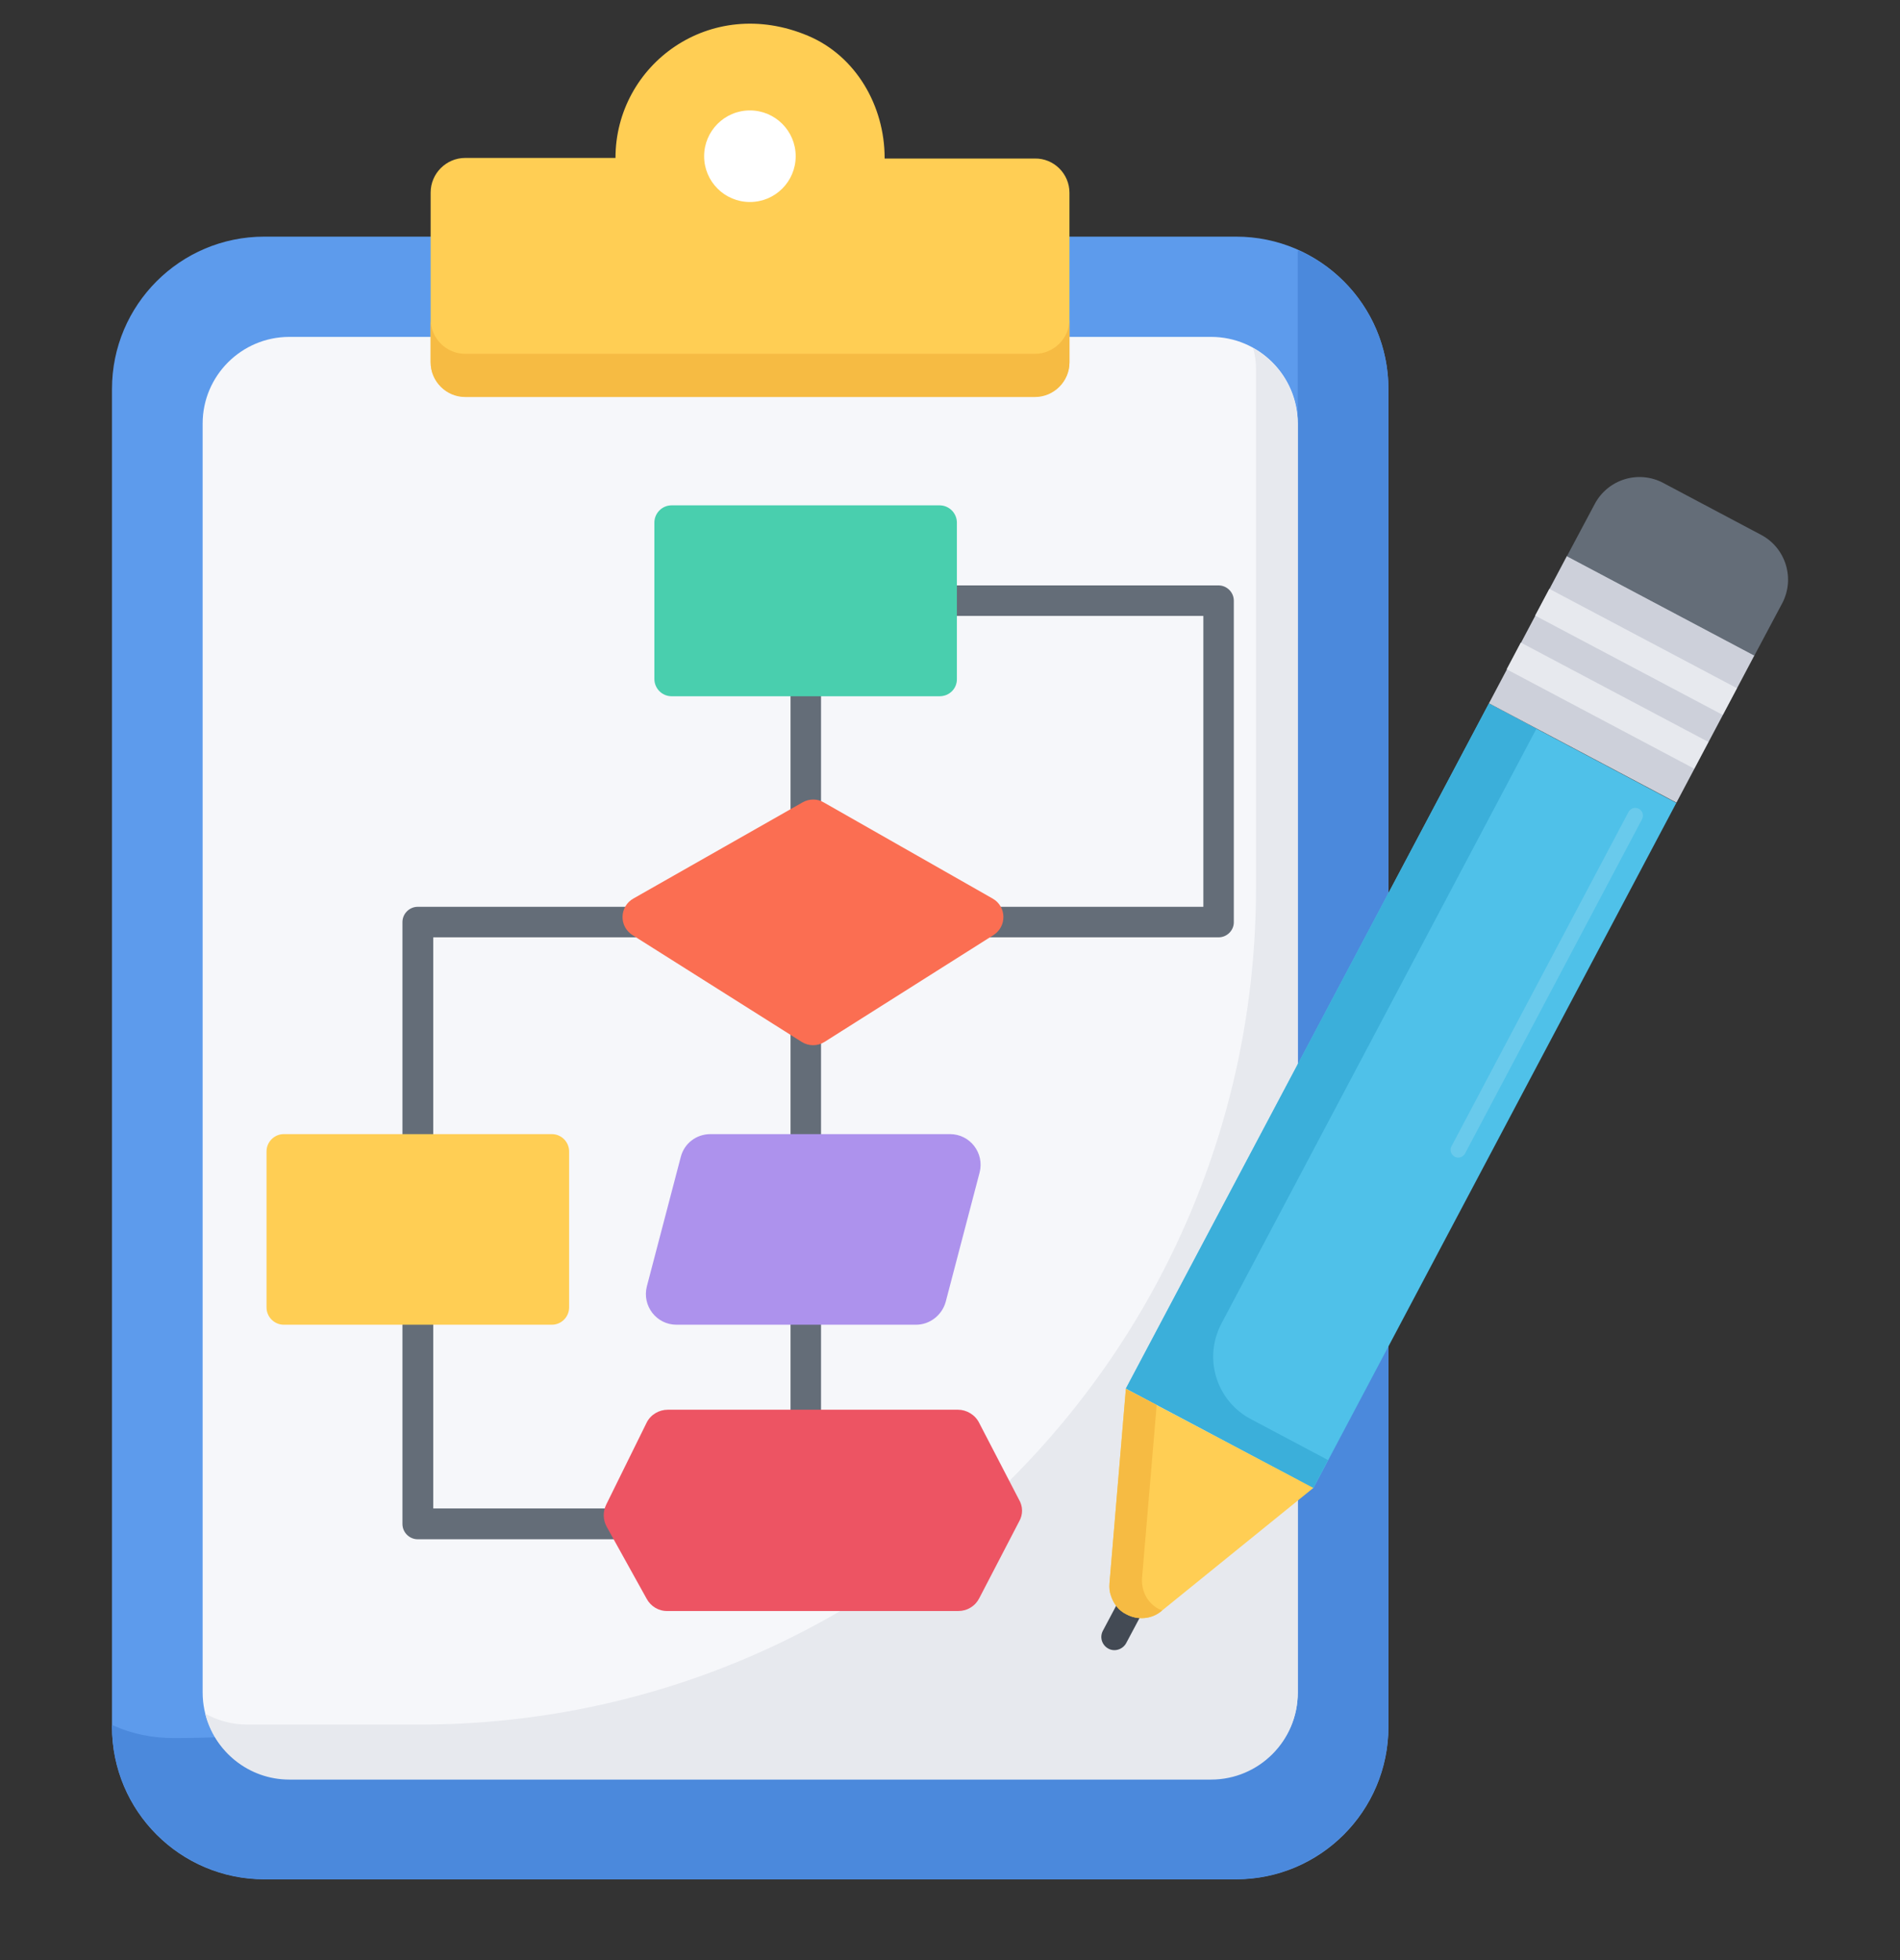 <svg width="32" height="33" viewBox="0 0 32 33" fill="none" xmlns="http://www.w3.org/2000/svg">
<rect x="0" y="0" width="32" height="33" fill="#333333" stroke="none"/>
<g id="Frame" clipPath="url(#clip0_7072_49141)">
<g id="Group">
<path id="Vector" d="M23.384 6.549V29.075C23.384 30.491 22.235 31.64 20.819 31.64H4.451C3.035 31.64 1.886 30.491 1.886 29.075V6.549C1.886 5.133 3.035 3.984 4.451 3.984H20.819C22.235 3.984 23.384 5.133 23.384 6.549Z" fill="#5D9BEC"/>
<path id="Vector_2" d="M23.384 6.552V29.064C23.384 30.484 22.23 31.638 20.81 31.638H4.461C3.04 31.638 1.886 30.484 1.886 29.064C1.886 29.054 1.896 29.044 1.905 29.049C2.216 29.19 2.56 29.262 2.924 29.262C13.382 29.262 21.857 20.787 21.857 10.329V4.235C21.857 4.225 21.871 4.215 21.881 4.22C22.768 4.622 23.384 5.515 23.384 6.552Z" fill="#4B89DC"/>
<path id="Vector_3" d="M21.857 7.131V28.494C21.857 29.299 21.202 29.948 20.398 29.948H4.873C4.068 29.948 3.413 29.299 3.413 28.494V7.131C3.413 6.326 4.068 5.672 4.873 5.672H20.398C21.202 5.672 21.857 6.326 21.857 7.131Z" fill="#F6F7FA"/>
<path id="Vector_4" d="M21.857 7.139V28.502C21.857 29.307 21.202 29.961 20.397 29.961H4.873C4.189 29.961 3.612 29.486 3.457 28.851C3.665 28.967 3.908 29.035 4.165 29.035H7.059C14.841 29.035 21.154 22.727 21.154 14.941V6.218C21.154 6.092 21.139 5.976 21.105 5.859C21.333 5.987 21.522 6.173 21.654 6.398C21.786 6.623 21.856 6.879 21.857 7.139Z" fill="#E7E9EE"/>
<path id="Vector_5" d="M18.012 3.246V6.096C18.012 6.416 17.75 6.678 17.43 6.678H7.835C7.515 6.678 7.253 6.416 7.253 6.096V3.241C7.253 2.921 7.515 2.659 7.835 2.659H10.366C10.366 1.093 11.956 -0.095 13.61 0.603C14.414 0.942 14.899 1.781 14.899 2.659V2.669H17.43C17.75 2.664 18.012 2.926 18.012 3.246Z" fill="#FFCE54"/>
<path id="Vector_6" d="M18.012 5.375V6.102C18.012 6.422 17.75 6.684 17.43 6.684H7.835C7.515 6.684 7.253 6.422 7.253 6.102V5.375C7.253 5.695 7.515 5.957 7.835 5.957H17.43C17.75 5.957 18.012 5.695 18.012 5.375Z" fill="#F6BB43"/>
<path id="Vector_7" d="M12.63 3.401C13.056 3.401 13.401 3.056 13.401 2.63C13.401 2.205 13.056 1.859 12.63 1.859C12.204 1.859 11.859 2.205 11.859 2.63C11.859 3.056 12.204 3.401 12.63 3.401Z" fill="white"/>
<path id="Vector_8" d="M18.933 26.781L18.575 27.455C18.516 27.567 18.56 27.698 18.667 27.756C18.773 27.814 18.909 27.77 18.967 27.664L19.326 26.99L18.933 26.781Z" fill="#434A54"/>
<path id="Vector_9" d="M25.076 11.844L18.962 23.378L20.015 23.936L21.067 24.498L22.119 25.056L28.233 13.517L27.181 12.959L26.128 12.401L25.076 11.844Z" fill="#4FC1E9"/>
<path id="Vector_10" opacity="0.15" d="M24.436 19.396C24.431 19.38 24.429 19.363 24.43 19.347C24.432 19.33 24.437 19.314 24.446 19.299L27.428 13.67C27.462 13.607 27.539 13.583 27.602 13.617C27.665 13.651 27.689 13.728 27.656 13.791L24.674 19.421C24.64 19.484 24.562 19.508 24.499 19.474C24.47 19.456 24.447 19.429 24.436 19.396Z" fill="white"/>
<path id="Vector_11" d="M25.076 11.844L18.962 23.378L20.015 23.936L21.067 24.493L22.119 25.051L22.366 24.581L22.119 24.45L21.067 23.892C20.928 23.819 20.806 23.72 20.706 23.599C20.606 23.479 20.531 23.34 20.485 23.19C20.439 23.041 20.423 22.883 20.438 22.728C20.453 22.572 20.499 22.421 20.572 22.282L25.876 12.27L25.076 11.844Z" fill="#3BAFDA"/>
<path id="Vector_12" d="M25.077 11.841L26.391 9.359L29.549 11.032L28.235 13.513L25.077 11.841Z" fill="#CDD0DA"/>
<path id="Vector_13" d="M26.39 9.365L26.86 8.483C26.966 8.284 27.147 8.135 27.362 8.069C27.577 8.003 27.81 8.024 28.009 8.129L29.663 9.006C30.075 9.225 30.235 9.739 30.017 10.155L29.547 11.038L26.39 9.365Z" fill="#646D78"/>
<path id="Vector_14" d="M25.855 10.364L26.094 9.914L29.253 11.586L29.014 12.036L25.855 10.364ZM25.375 11.268L25.613 10.818L28.772 12.491L28.533 12.941L25.375 11.268Z" fill="#E7E9EE"/>
<path id="Vector_15" d="M18.962 23.383L18.686 26.66C18.681 26.733 18.686 26.796 18.71 26.864C18.754 27 18.841 27.116 18.972 27.179C19.161 27.281 19.399 27.262 19.564 27.121L22.119 25.051L18.962 23.383Z" fill="#FFCE54"/>
<path id="Vector_16" d="M18.962 23.383L18.686 26.66C18.681 26.733 18.686 26.796 18.71 26.864C18.754 27 18.841 27.116 18.972 27.179C19.161 27.281 19.399 27.262 19.564 27.121L19.573 27.111C19.559 27.106 19.539 27.097 19.52 27.092C19.389 27.024 19.297 26.908 19.258 26.777C19.239 26.709 19.229 26.646 19.234 26.573L19.481 23.654L18.962 23.383Z" fill="#F6BB43"/>
<path id="Vector_17" d="M13.571 25.391C13.43 25.391 13.314 25.275 13.314 25.134V10.108C13.314 9.968 13.43 9.852 13.571 9.852C13.711 9.852 13.828 9.968 13.828 10.108V25.134C13.828 25.275 13.711 25.391 13.571 25.391ZM12.557 25.915H7.035C6.894 25.915 6.778 25.798 6.778 25.658V15.524C6.778 15.384 6.894 15.267 7.035 15.267H12.034C12.174 15.267 12.291 15.384 12.291 15.524C12.291 15.665 12.174 15.781 12.034 15.781H7.297V25.396H12.557C12.623 25.4 12.685 25.429 12.731 25.477C12.776 25.525 12.802 25.589 12.802 25.655C12.802 25.721 12.776 25.785 12.731 25.833C12.685 25.881 12.623 25.911 12.557 25.915ZM20.523 15.781H14.652C14.511 15.781 14.395 15.665 14.395 15.524C14.395 15.384 14.511 15.267 14.652 15.267H20.267V10.37H14.235C14.094 10.37 13.978 10.254 13.978 10.113C13.978 9.973 14.094 9.856 14.235 9.856H20.523C20.664 9.856 20.78 9.973 20.78 10.113V15.529C20.78 15.665 20.664 15.781 20.523 15.781Z" fill="#646D78"/>
<path id="Vector_18" d="M16.732 15.743L13.886 17.542C13.829 17.578 13.762 17.597 13.694 17.597C13.627 17.597 13.56 17.578 13.503 17.542L10.652 15.743C10.6 15.71 10.557 15.664 10.527 15.609C10.498 15.555 10.483 15.493 10.485 15.431C10.486 15.369 10.504 15.309 10.536 15.255C10.568 15.202 10.613 15.158 10.667 15.128L13.518 13.508C13.629 13.445 13.765 13.445 13.871 13.508L16.718 15.128C16.955 15.263 16.96 15.598 16.732 15.743Z" fill="#FB6E52"/>
<path id="Vector_19" d="M15.825 11.722H11.311C11.151 11.722 11.021 11.591 11.021 11.431V8.799C11.021 8.639 11.151 8.508 11.311 8.508H15.825C15.985 8.508 16.116 8.639 16.116 8.799V11.427C16.121 11.591 15.99 11.722 15.825 11.722Z" fill="#49CFAE"/>
<path id="Vector_20" d="M15.428 22.303H11.394C11.054 22.303 10.812 21.983 10.894 21.659L11.466 19.477C11.525 19.249 11.728 19.094 11.966 19.094H16C16.339 19.094 16.582 19.414 16.499 19.739L15.927 21.92C15.864 22.143 15.66 22.303 15.428 22.303Z" fill="#AD92ED"/>
<path id="Vector_21" d="M17.164 25.616L16.494 26.905C16.461 26.971 16.411 27.026 16.348 27.064C16.286 27.103 16.214 27.123 16.14 27.123H11.244C11.171 27.125 11.1 27.106 11.037 27.069C10.975 27.032 10.924 26.979 10.89 26.915L10.22 25.708C10.188 25.65 10.17 25.586 10.168 25.52C10.167 25.454 10.181 25.389 10.211 25.329L10.89 23.953C10.957 23.817 11.098 23.734 11.248 23.734H16.136C16.276 23.734 16.422 23.817 16.49 23.953L17.159 25.242C17.231 25.363 17.231 25.499 17.164 25.616Z" fill="#ED5463"/>
<path id="Vector_22" d="M9.294 22.303H4.78C4.62 22.303 4.489 22.172 4.489 22.012V19.385C4.489 19.225 4.62 19.094 4.78 19.094H9.294C9.454 19.094 9.585 19.225 9.585 19.385V22.012C9.585 22.172 9.454 22.303 9.294 22.303Z" fill="#FFCE54"/>
</g>
</g>
<defs>
<clipPath id="clip0_7072_49141">
<rect width="32" height="32" fill="white" transform="translate(0 0.023)"/>
</clipPath>
</defs>
</svg>
